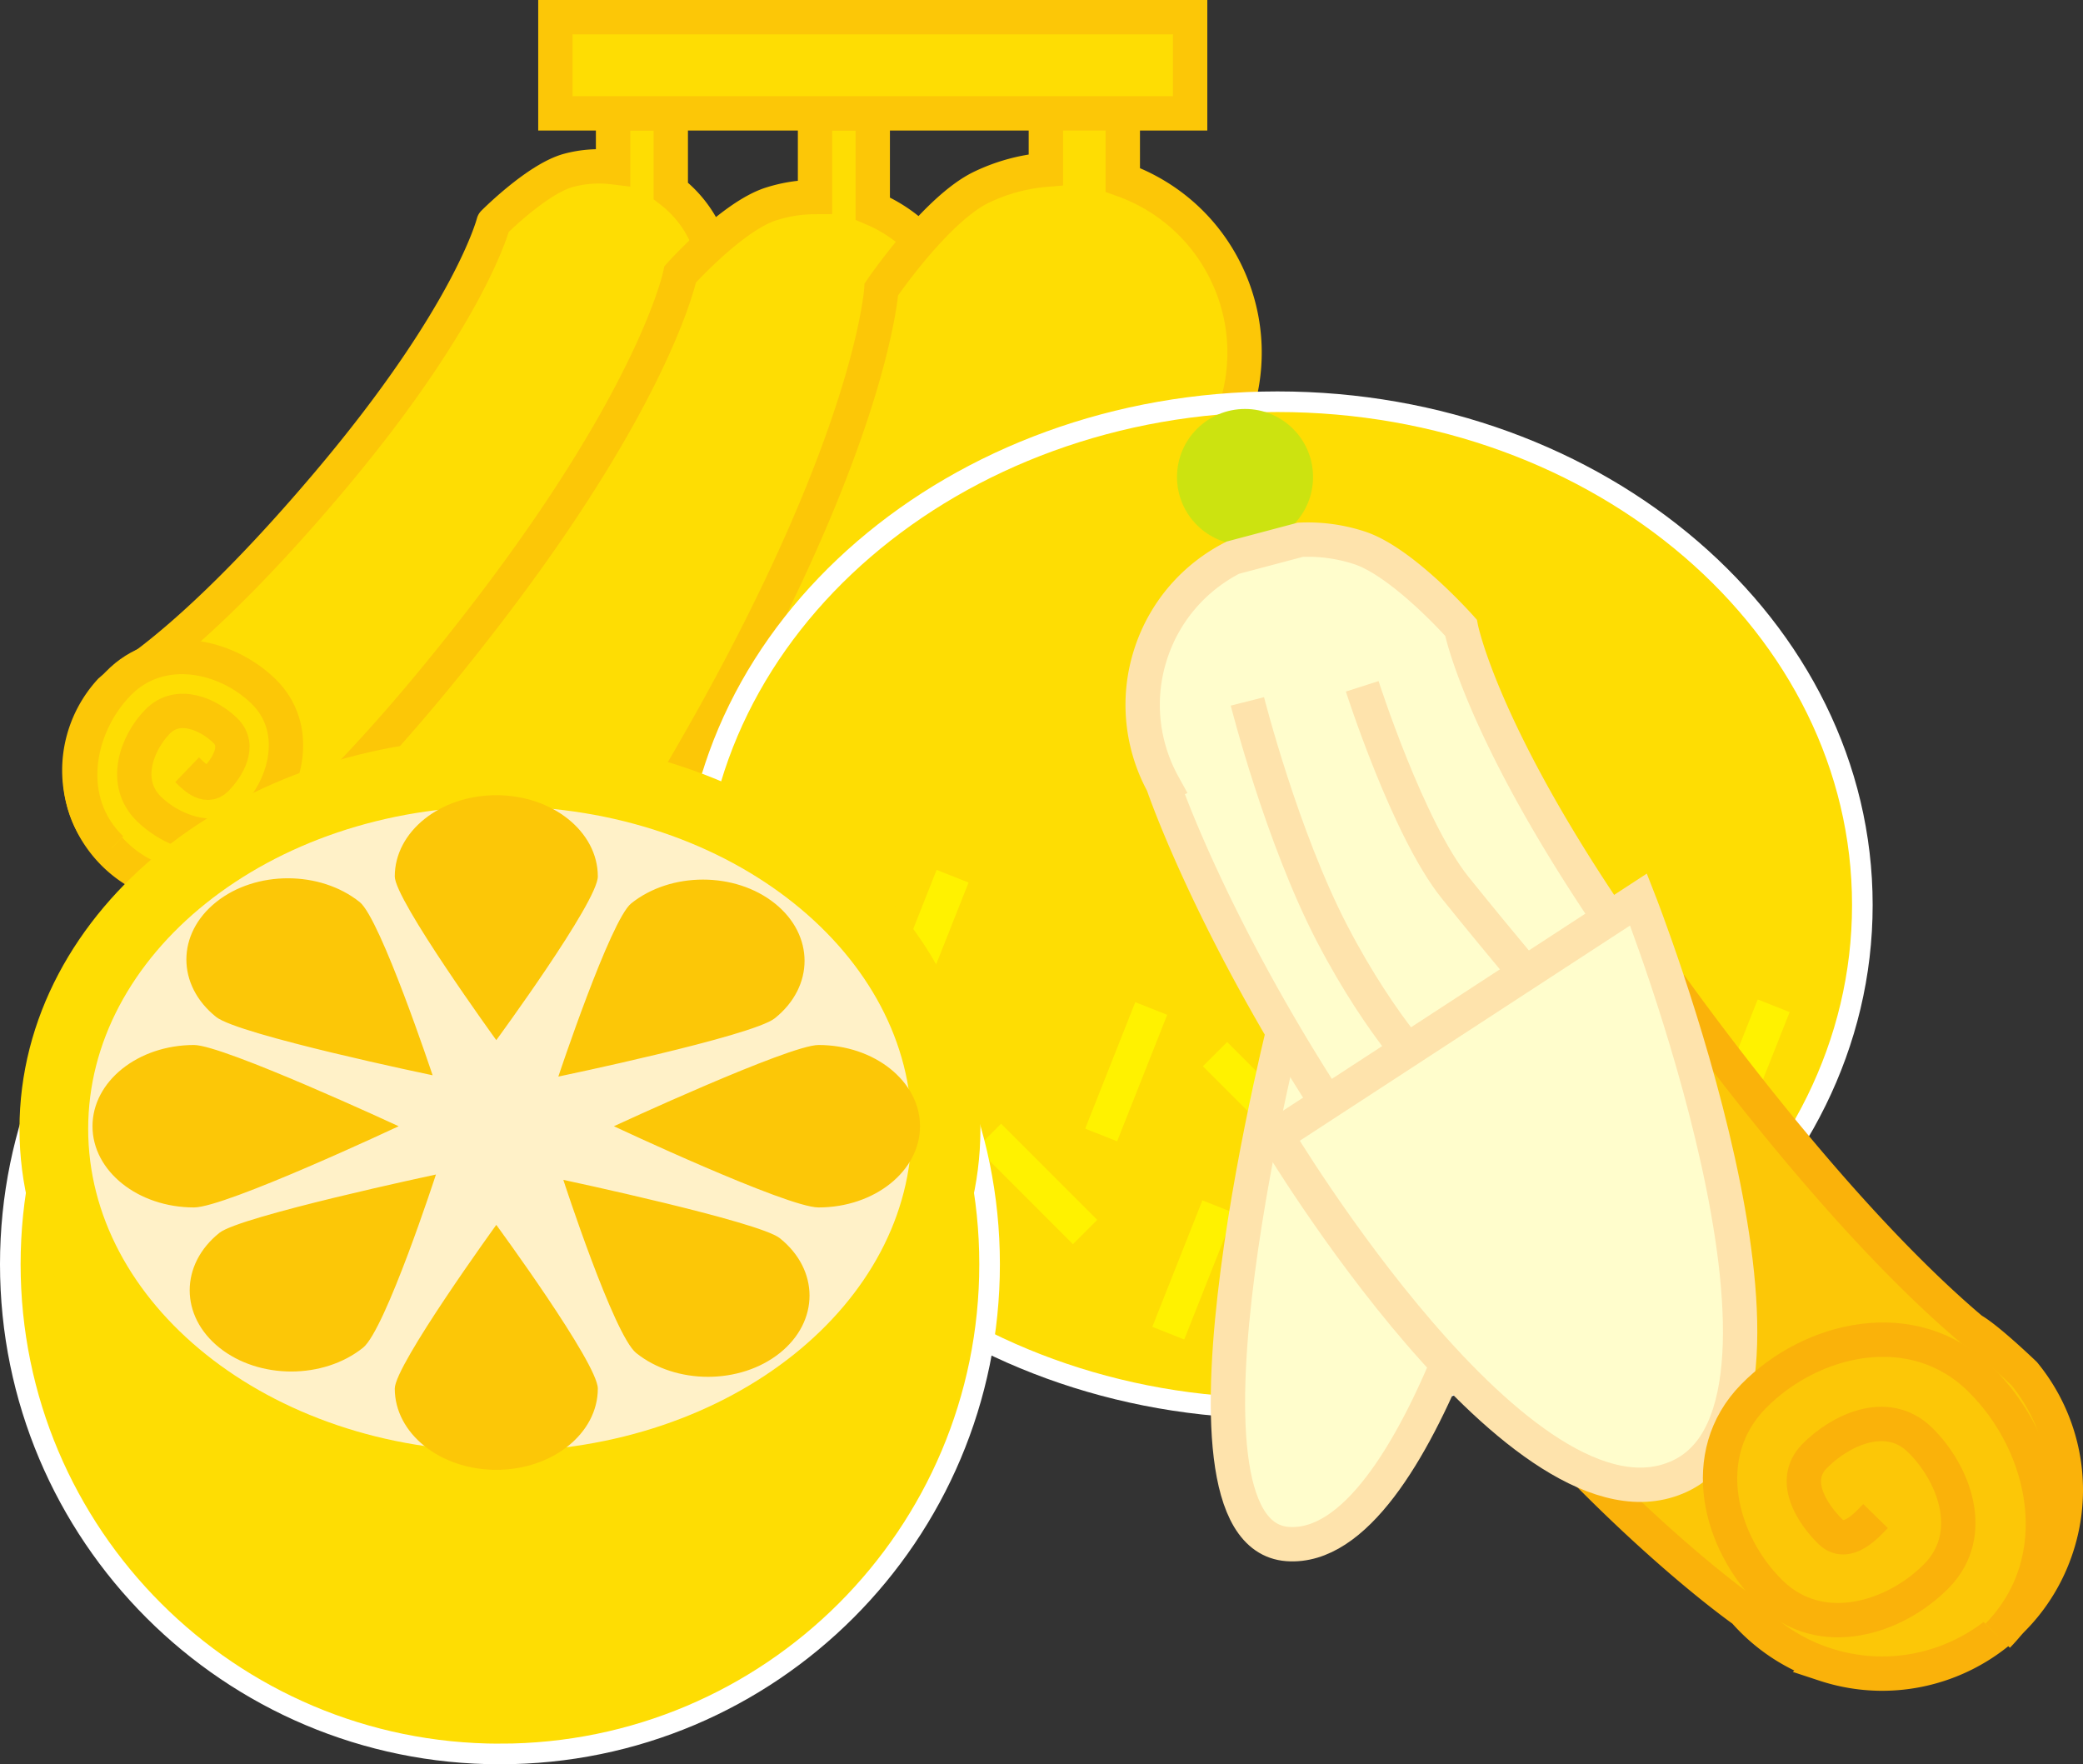 <svg xmlns="http://www.w3.org/2000/svg" width="303.213" height="256.801"><rect width="100%" height="100%" fill="#333333" stroke="none"/><path fill="#fedd03" d="M103.719 36.91a17.051 17.051 0 0 0-6.078-9.129V16.5h-8.399v7.84a17.04 17.04 0 0 0-6.465.453c-4.566 1.223-10.941 7.645-10.941 7.645S68.46 45.859 47.664 70.422c-12.457 14.715-21.32 22.45-26.492 26.324-1.524.738-5.113 3.817-5.113 3.817-3.813 4.164-5.493 10.12-3.93 15.976 2.437 9.129 11.812 14.555 20.941 12.117 3.07-.82 5.72-2.43 7.793-4.547 1.77-1.109 17.285-11.156 34.739-32.398 18.488-22.5 26.078-41.273 26.078-41.273l-.012-.008c2.441-3.887 3.328-8.739 2.05-13.52"/><path fill="none" stroke="#fcc707" stroke-width="5" d="M103.719 36.91a17.051 17.051 0 0 0-6.078-9.129V16.5h-8.399v7.84a17.04 17.04 0 0 0-6.465.453c-4.566 1.223-10.941 7.645-10.941 7.645S68.46 45.859 47.664 70.422c-12.457 14.715-21.32 22.45-26.492 26.324-1.524.738-5.113 3.817-5.113 3.817-3.813 4.164-5.493 10.12-3.93 15.976 2.437 9.129 11.812 14.555 20.941 12.117 3.07-.82 5.72-2.43 7.793-4.547 1.77-1.109 17.285-11.156 34.739-32.398 18.488-22.5 26.078-41.273 26.078-41.273l-.012-.008c2.441-3.887 3.328-8.739 2.05-13.52zm0 0"/><path fill="#fedd03" d="M139.098 43.523c-1.985-6.175-6.512-10.824-12.055-13.164V16.5h-8.402v12.176a21.41 21.41 0 0 0-6.438 1.023c-5.625 1.809-13.187 10.227-13.187 10.227s-3.375 16.96-27.817 48.922c-14.64 19.14-25.219 29.351-31.441 34.511-1.852 1.016-6.145 5.079-6.145 5.079-4.504 5.433-6.226 12.976-3.91 20.19 3.61 11.247 15.652 17.434 26.895 13.825a21.25 21.25 0 0 0 9.449-6.156c2.137-1.496 20.883-15.004 41.36-42.606 21.683-29.238 29.988-53.152 29.988-53.152l-.016-.008c2.809-5.004 3.61-11.113 1.719-17.008"/><path fill="none" stroke="#fcc707" stroke-width="5" d="M139.098 43.523c-1.985-6.175-6.512-10.824-12.055-13.164V16.5h-8.402v12.176a21.38 21.38 0 0 0-6.438 1.023c-5.625 1.809-13.187 10.227-13.187 10.227s-3.375 16.96-27.817 48.922c-14.64 19.14-25.219 29.351-31.441 34.511-1.852 1.016-6.145 5.079-6.145 5.079-4.504 5.433-6.226 12.976-3.91 20.19 3.61 11.247 15.652 17.434 26.895 13.825a21.25 21.25 0 0 0 9.449-6.156c2.137-1.496 20.883-15.004 41.36-42.606 21.683-29.238 29.988-53.152 29.988-53.152l-.016-.008c2.809-5.004 3.61-11.113 1.719-17.008zm0 0"/><path fill="#fedd03" d="M178.543 39.809c-3.164-6.618-8.7-11.332-15.102-13.625V15.8h-11.199v8.906a26.711 26.711 0 0 0-9.347 2.531c-6.66 3.188-14.602 14.89-14.602 14.89s-1.313 21.583-26.176 65.298c-14.89 26.183-26.27 40.617-33.097 48.062-2.125 1.57-6.754 7.328-6.754 7.328-4.657 7.493-5.516 17.125-1.426 25.672 6.37 13.317 22.332 18.942 35.644 12.57a26.572 26.572 0 0 0 10.66-9.226c2.395-2.21 23.329-22.11 44.016-59.762 21.91-39.879 28.152-70.902 28.152-70.902l-.023-.008c2.633-6.668 2.594-14.371-.746-21.352"/><path fill="none" stroke="#fcc707" stroke-width="5" d="M178.543 39.809c-3.164-6.618-8.7-11.332-15.102-13.625V15.8h-11.199v8.906a26.711 26.711 0 0 0-9.347 2.531c-6.66 3.188-14.602 14.89-14.602 14.89s-1.313 21.583-26.176 65.298c-14.89 26.183-26.27 40.617-33.097 48.062-2.125 1.57-6.754 7.328-6.754 7.328-4.657 7.493-5.516 17.125-1.426 25.672 6.37 13.317 22.332 18.942 35.644 12.57a26.572 26.572 0 0 0 10.66-9.226c2.395-2.21 23.329-22.11 44.016-59.762 21.91-39.879 28.152-70.902 28.152-70.902l-.023-.008c2.633-6.668 2.594-14.37-.746-21.351zm0 0"/><path fill="#fedd03" stroke="#fcc707" stroke-width="5" d="M27.242 112.043c.79.758 2.73 2.906 4.25 1.328s3.645-4.785 1.278-7.062c-2.364-2.282-6.84-4.383-9.88-1.227-3.038 3.152-5.117 8.895-1.175 12.695 3.941 3.797 10.953 5.852 15.512 1.121 4.562-4.73 6.59-13.003 1.07-18.324-5.52-5.32-15.063-7.328-21.14-1.02-6.079 6.31-8.063 17.118-.97 23.958m32.106 18.562c1.031.903 3.586 3.461 5.387 1.399 1.8-2.063 4.25-6.2 1.156-8.899-3.094-2.699-8.813-5.047-12.41-.918-3.598 4.125-5.836 11.422-.68 15.922 5.16 4.5 14.035 6.629 19.438.438 5.398-6.192 7.418-16.649.195-22.946-7.219-6.297-19.258-8.21-26.457.043-7.2 8.25-9.004 21.867.281 29.97m47.828 19.597c1.434.941 5.031 3.68 6.91.82 1.88-2.86 4.215-8.398-.07-11.219-4.293-2.82-11.77-4.754-15.527.965-3.762 5.719-5.297 15.133 1.851 19.836 7.153 4.7 18.508 5.832 24.145-2.746 5.64-8.582 6.375-21.875-3.637-28.453-10.008-6.578-25.238-6.91-32.758 4.527-7.52 11.438-7.453 28.61 5.418 37.07"/><path fill="#fedd03" d="M173.242 16.5v-14H80.844v14h92.398"/><path fill="none" stroke="#fcc707" stroke-width="5" d="M173.242 16.5v-14H80.844v14Zm0 0"/><path fill="#fedd03" d="M185.957 204.984c47.02 0 85.137-32.796 85.137-73.257 0-40.457-38.117-73.254-85.137-73.254-47.016 0-85.137 32.797-85.137 73.254 0 40.46 38.121 73.257 85.137 73.257"/><path fill="none" stroke="#fff" stroke-width="3" d="M185.957 204.984c47.02 0 85.137-32.796 85.137-73.257 0-40.457-38.117-73.254-85.137-73.254-47.016 0-85.137 32.797-85.137 73.254 0 40.46 38.121 73.257 85.137 73.257zm0 0"/><path fill="none" stroke="#fff200" stroke-width="5" d="m143.957 165.328 14 14m43.403-18.199 14 14m-2.801-32.199 14 14m-2.801-33.602 14 14M176.86 153.43l14 14m-2.102-30.102 14 14m-13.883 39.442 7.29-18.41m-26.102 21.69 7.289-18.41m57.461-2.109 7.289-18.41m-110.731-9.171 7.293-18.41m-7.336 45.007 7.29-18.406m21.675 11.059 7.289-18.41m83.316 18.015 7.29-18.41"/><path fill="#cce310" d="M181.234 79.328c5.465 0 9.899-4.433 9.899-9.898 0-5.47-4.434-9.903-9.899-9.903-5.468 0-9.902 4.434-9.902 9.903 0 5.465 4.434 9.898 9.902 9.898"/><path fill="#fedd03" d="M72.773 255.3c39.368 0 71.278-31.91 71.278-71.277 0-39.363-31.91-71.277-71.278-71.277-39.363 0-71.273 31.914-71.273 71.277 0 39.368 31.91 71.278 71.273 71.278"/><path fill="none" stroke="#fff" stroke-width="3" d="M72.773 255.3c39.368 0 71.278-31.91 71.278-71.277 0-39.363-31.91-71.277-71.278-71.277-39.363 0-71.273 31.914-71.273 71.277 0 39.368 31.91 71.278 71.273 71.278zm0 0"/><path fill="#fff1c8" d="M72.773 216.266c35.868 0 64.942-23.262 64.942-51.953 0-28.692-29.074-51.954-64.942-51.954-35.863 0-64.937 23.262-64.937 51.954 0 28.69 29.074 51.953 64.937 51.953"/><path fill="none" stroke="#fedd03" stroke-width="10" d="M72.773 216.266c35.868 0 64.942-23.262 64.942-51.953 0-28.692-29.074-51.954-64.942-51.954-35.863 0-64.937 23.262-64.937 51.954 0 28.69 29.074 51.953 64.937 51.953zm0 0"/><path fill="#fcc707" d="M72.242 178.29s-14.777 20.401-14.777 23.827c0 6.531 6.617 11.824 14.777 11.824 8.164 0 14.781-5.293 14.781-11.824 0-3.687-14.78-23.828-14.78-23.828m-.001-26.891s-14.777-20.402-14.777-23.828c0-6.53 6.617-11.824 14.777-11.824 8.164 0 14.781 5.293 14.781 11.824 0 3.684-14.78 23.828-14.78 23.828M58.031 163.93s-25.504-11.825-29.785-11.825c-8.164 0-14.781 5.293-14.781 11.825 0 6.527 6.617 11.82 14.781 11.82 4.61 0 29.785-11.82 29.785-11.82m31.329 0s25.5-11.825 29.785-11.825c8.16 0 14.777 5.293 14.777 11.825 0 6.527-6.617 11.82-14.777 11.82-4.61 0-29.786-11.82-29.786-11.82m-25.902 7.027s-28.484 6.066-31.516 8.488c-5.77 4.621-5.77 12.106 0 16.723 5.774 4.617 15.13 4.617 20.903 0 3.258-2.606 10.613-25.211 10.613-25.211m17.816-14.254s7.582-22.785 10.61-25.21c5.773-4.618 15.129-4.618 20.902 0 5.774 4.616 5.774 12.105 0 16.722-3.258 2.605-31.512 8.488-31.512 8.488m-18.3-.191s-7.586-22.79-10.614-25.211c-5.77-4.617-15.129-4.617-20.898 0-5.774 4.617-5.774 12.101 0 16.722 3.258 2.606 31.512 8.489 31.512 8.489M82 171.734s28.48 6.067 31.512 8.489c5.77 4.617 5.77 12.101 0 16.718-5.774 4.618-15.13 4.618-20.903 0C89.352 194.336 82 171.734 82 171.734"/><path fill="#fcc707" stroke="#fab20a" stroke-width="5" d="M243.113 143.36a419.565 419.565 0 0 0 4.965 6.745c18.113 24.07 31.238 36.938 38.961 43.446 2.309 1.289 7.633 6.41 7.633 6.41 5.578 6.832 7.66 16.277 4.691 25.277-4.617 14.016-19.73 21.637-33.75 17.016a26.574 26.574 0 0 1-11.75-7.79c-2.656-1.89-25.957-18.952-51.281-53.655a335.414 335.414 0 0 1-5.941-8.422"/><path fill="#fffdcc" d="m220.809 167.355-33.153-20.742s-19.894 76.664-.234 78.13c19.656 1.46 33.387-57.388 33.387-57.388"/><path fill="none" stroke="#fee3ac" stroke-width="5" d="m220.809 167.355-33.153-20.742s-19.894 76.664-.234 78.13c19.656 1.46 33.387-57.388 33.387-57.388zm0 0"/><path fill="#fffdcc" stroke="#fee3ac" stroke-width="5" d="M197.238 166.7c-20.152-29.524-27.925-52.477-27.925-52.477l.019-.008c-3.113-5.653-3.965-12.536-1.785-19.149 2.066-6.27 6.465-11.113 11.914-13.894l9.828-2.606a24.12 24.12 0 0 1 8.633 1.184c6.316 2.082 14.746 11.617 14.746 11.617s3.242 16.977 26.394 49.207"/><path fill="#fffdcc" stroke="#fee3ac" stroke-width="5" d="M181.578 102.094s4.988 19.687 12.36 33.847c7.37 14.16 14.625 21.18 14.625 21.18m-10.27-57.223s6.652 20.762 13.52 29.297c6.867 8.54 14.566 17.614 14.566 17.614"/><path fill="#fffdcc" d="m185.8 165.281 52.712-34.355s28.789 73.258 6.035 83.926c-22.754 10.668-58.746-49.57-58.746-49.57"/><path fill="none" stroke="#fee3ac" stroke-width="5" d="m185.8 165.281 52.712-34.355s28.789 73.258 6.035 83.926c-22.754 10.668-58.746-49.57-58.746-49.57zm0 0"/><path fill="#fcc707" stroke="#fab20a" stroke-width="5" d="M273.012 220.668c-1.196 1.223-4.133 4.66-6.578 2.266-2.442-2.399-5.899-7.313-2.305-10.98 3.594-3.665 10.488-7.142 15.375-2.349 4.887 4.79 8.383 13.665 2.394 19.774-5.988 6.11-16.843 9.625-24.175 2.437-7.332-7.187-10.868-20.023-2.48-28.574 8.386-8.55 23.198-12.105 32.976-2.523 9.773 9.582 13.347 26.379 2.566 37.375"/></svg>
